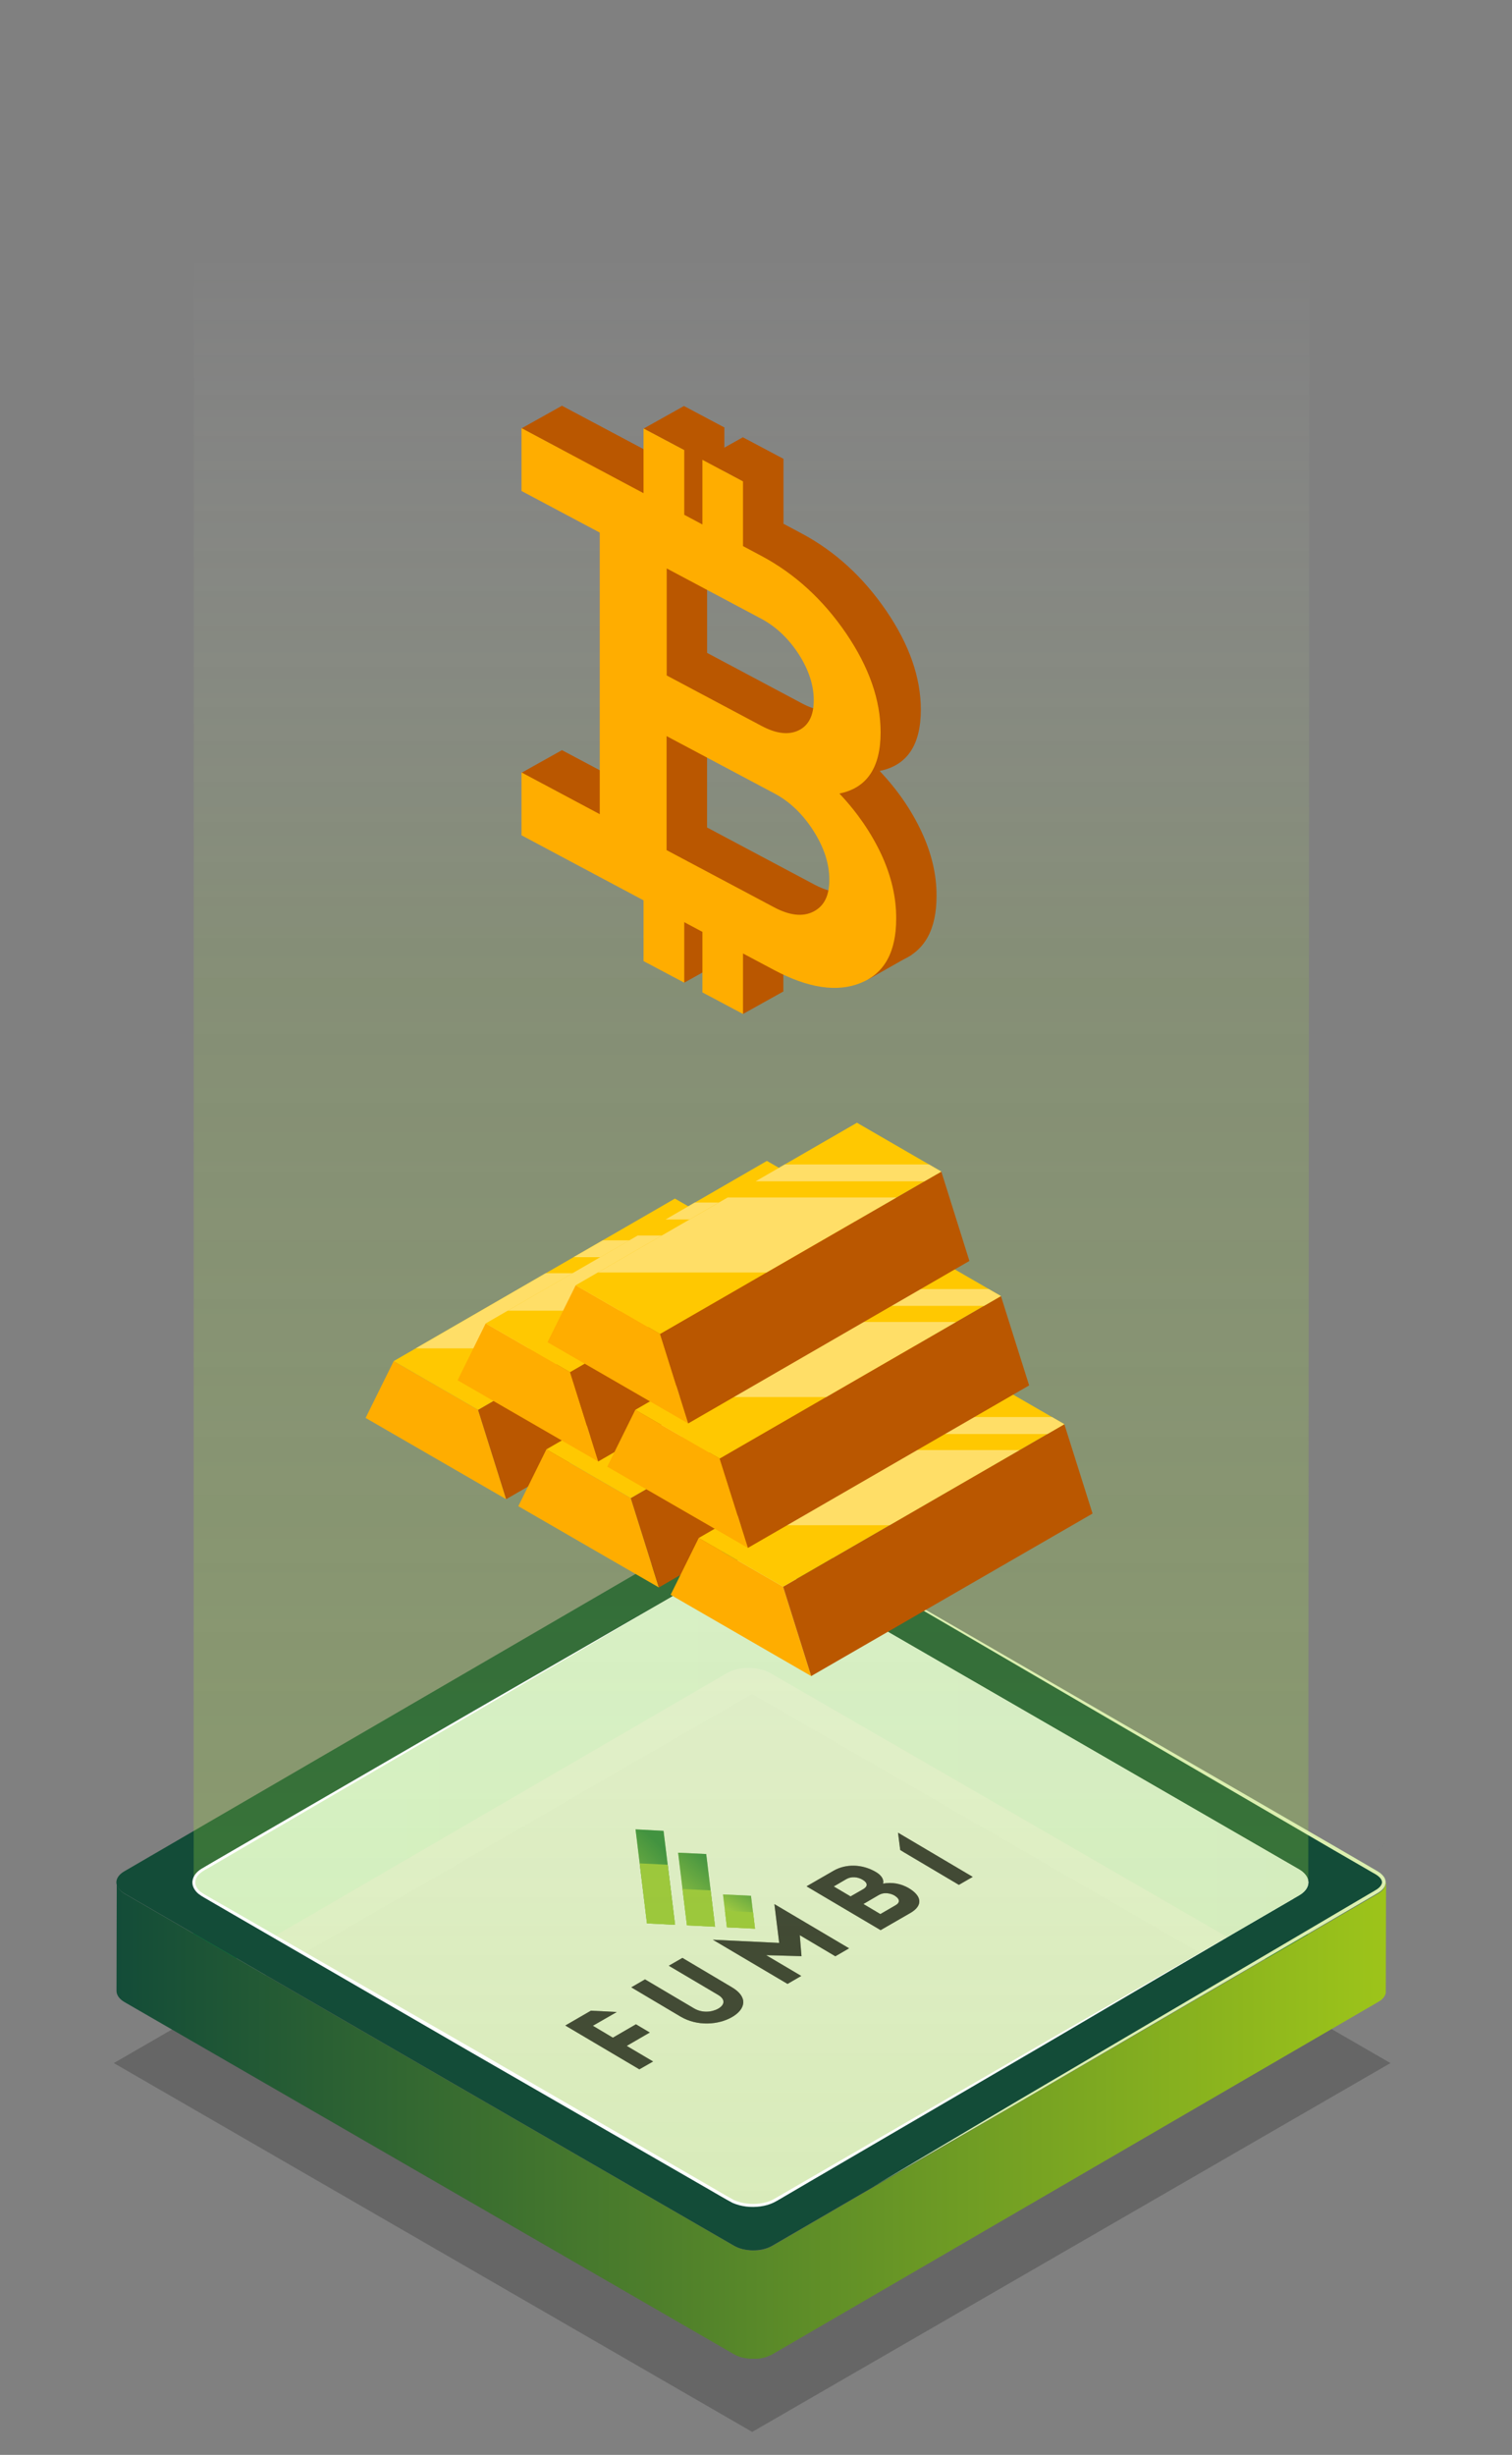<?xml version="1.0" encoding="UTF-8"?>
<!-- Generator: Adobe Illustrator 26.5.0, SVG Export Plug-In . SVG Version: 6.00 Build 0)  -->
<svg xmlns="http://www.w3.org/2000/svg" xmlns:xlink="http://www.w3.org/1999/xlink" version="1.1" id="Layer_1" x="0px" y="0px" viewBox="0 0 1232.8 2000" style="enable-background:new 0 0 1232.8 2000;" xml:space="preserve">
<rect x="0" y="0" width="1232.8" height="2000" fill="#808080" stroke="none"/>
<style type="text/css">
	.st0{opacity:0.2;enable-background:new    ;}
	.st1{fill:url(#SVGID_1_);}
	.st2{fill:#134C38;}
	.st3{fill:url(#SVGID_00000093146028327300814380000016403618381970977921_);}
	.st4{opacity:0.9;}
	.st5{fill:#FFFFFF;}
	.st6{clip-path:url(#SVGID_00000170995477376792452790000005872879875570886335_);}
	.st7{clip-path:url(#SVGID_00000003800453111868145250000007033407545177972403_);}
	.st8{clip-path:url(#SVGID_00000060744518604581905040000009514058447003849129_);}
	.st9{clip-path:url(#SVGID_00000128457604900335116700000010526096940290587270_);}
	.st10{fill:#333333;}
	.st11{fill:url(#SVGID_00000067233330028963951440000011807533431920020371_);}
	.st12{fill:#9BC33C;}
	.st13{fill:url(#SVGID_00000128442842752784078340000004961774787260290179_);}
	.st14{fill:url(#SVGID_00000005233746338180250650000015722959773674131124_);}
	.st15{opacity:0.3;}
	.st16{fill:url(#y_00000003089118182279628320000015872849221760690593_);}
	.st17{opacity:0.5;}
	.st18{fill:url(#SVGID_00000023257516725060463750000015578585256370023082_);}
	.st19{fill:url(#SVGID_00000008144855914147555820000013113975164539888268_);}
	.st20{fill:url(#SVGID_00000137099893458773897730000012451082291135274887_);}
	.st21{fill:#DCEFB0;}
	.st22{fill-rule:evenodd;clip-rule:evenodd;fill:#FFAD00;}
	.st23{fill-rule:evenodd;clip-rule:evenodd;fill:#BA5700;}
	.st24{fill-rule:evenodd;clip-rule:evenodd;fill:#FFC801;}
	.st25{fill-rule:evenodd;clip-rule:evenodd;fill:#FFDE67;}
	.st26{fill:#BA5700;}
	.st27{fill:#FFAD00;}
</style>
<g>
	<g id="c">
		<g>
			<path id="d" class="st0" d="M159.5,1493.1c-0.1,0.1-0.1,0.3-0.2,0.4c0,0,0,0,0,0.1C159.3,1493.4,159.4,1493.3,159.5,1493.1     L159.5,1493.1z M158.1,1495.9c0,0.1,0,0.1,0,0.2l0,0C158.1,1496,158.1,1495.9,158.1,1495.9L158.1,1495.9z M1125.5,1506.1     c-0.7,0.6-1.5,1.2-2.4,1.7C1124,1507.2,1124.8,1506.6,1125.5,1506.1L1125.5,1506.1L1125.5,1506.1z M1127.8,1503.7     c-0.2,0.3-0.5,0.6-0.8,0.8l0,0C1127.2,1504.3,1127.6,1504,1127.8,1503.7L1127.8,1503.7L1127.8,1503.7z M1128.9,1501.5     c-0.2,0.4-0.4,0.8-0.6,1.2C1128.6,1502.3,1128.8,1501.9,1128.9,1501.5C1129,1501.5,1129,1501.5,1128.9,1501.5L1128.9,1501.5z      M1133.7,1680.8l-520.4,300.5L92.8,1680.8l520.4-300.5L1133.7,1680.8L1133.7,1680.8z"></path>
			<g id="e">
				<g>
					
						<linearGradient id="SVGID_1_" gradientUnits="userSpaceOnUse" x1="1066.524" y1="2971.64" x2="157.4" y2="2971.64" gradientTransform="matrix(1 0 0 -1 0 4417.89)">
						<stop offset="0" style="stop-color:#006838"></stop>
						<stop offset="1" style="stop-color:#009345"></stop>
					</linearGradient>
					<path class="st1" d="M1059.1,1523L629,1274.7c-0.6-0.3-1.2-0.7-1.9-1c-0.2-0.1-0.4-0.2-0.7-0.3c-0.4-0.2-0.9-0.4-1.3-0.6       c-0.3-0.1-0.5-0.2-0.8-0.3c-0.4-0.2-0.8-0.3-1.3-0.4c-0.3-0.1-0.6-0.2-0.9-0.3c-0.4-0.1-0.8-0.2-1.3-0.3       c-0.3-0.1-0.6-0.2-1-0.2c-0.4-0.1-0.9-0.2-1.3-0.3c-0.3-0.1-0.7-0.1-1-0.2c-0.4-0.1-0.9-0.1-1.3-0.2c-0.3,0-0.7-0.1-1-0.1       c-0.5-0.1-0.9-0.1-1.4-0.1c-0.3,0-0.7-0.1-1-0.1c-0.1,0-0.2,0-0.3,0c-0.3,0-0.5,0-0.8,0c-0.5,0-1,0-1.4,0c-0.1,0-0.2,0-0.4,0       c-0.4,0-0.7,0-1.1,0.1c-0.3,0-0.5,0-0.8,0c-0.1,0-0.1,0-0.2,0c-0.6,0-1.2,0.1-1.8,0.2c0,0-0.1,0-0.2,0c-0.1,0-0.2,0-0.4,0.1       c-0.4,0-0.7,0.1-1.1,0.1c-0.2,0-0.5,0.1-0.7,0.1s-0.3,0.1-0.5,0.1c-0.1,0-0.2,0-0.3,0.1c-0.5,0.1-0.9,0.2-1.4,0.3       c-0.1,0-0.2,0.1-0.3,0.1s-0.2,0.1-0.4,0.1c-0.2,0.1-0.4,0.1-0.6,0.2c-0.4,0.1-0.9,0.2-1.3,0.4h-0.1c-0.1,0-0.1,0-0.2,0.1       c-0.3,0.1-0.7,0.2-1,0.3c-0.3,0.1-0.7,0.2-1,0.4c0,0-0.1,0-0.2,0.1c0,0,0,0-0.1,0c-0.4,0.2-0.8,0.3-1.2,0.5       c-0.2,0.1-0.4,0.2-0.5,0.3c-0.1,0.1-0.2,0.1-0.3,0.2s-0.2,0.1-0.3,0.2c-0.4,0.2-0.8,0.4-1.2,0.7c-0.1,0.1-0.2,0.1-0.3,0.2       l-427.3,248.3c-0.4,0.2-0.7,0.4-1,0.6c-0.2,0.1-0.3,0.2-0.4,0.3c-0.2,0.1-0.4,0.2-0.5,0.4c-0.1,0.1-0.2,0.2-0.3,0.2       c-0.2,0.1-0.3,0.3-0.5,0.4c-0.2,0.2-0.5,0.4-0.7,0.6c-0.1,0.1-0.2,0.1-0.2,0.2c-0.1,0.1-0.2,0.3-0.4,0.4       c-0.2,0.2-0.4,0.5-0.6,0.7c-0.2,0.2-0.3,0.4-0.5,0.6s-0.4,0.5-0.5,0.7c-0.1,0.1-0.1,0.2-0.2,0.3c-0.1,0.2-0.2,0.3-0.3,0.5       s-0.2,0.3-0.2,0.4s-0.1,0.1-0.1,0.2c-0.1,0.2-0.1,0.3-0.2,0.5c-0.1,0.3-0.2,0.5-0.3,0.8c-0.1,0.2-0.1,0.4-0.2,0.7       c-0.1,0.3-0.1,0.5-0.2,0.8c0,0.1,0,0.2-0.1,0.2c0,0.3-0.1,0.6-0.1,0.9l-0.2,88.2c0-0.4,0.1-0.8,0.1-1.1c0-0.3,0.1-0.5,0.2-0.8       c0.1-0.2,0.1-0.4,0.2-0.7c0.1-0.3,0.2-0.6,0.3-0.8c0.1-0.2,0.2-0.4,0.3-0.7c0.1-0.2,0.2-0.3,0.2-0.4c0.1-0.2,0.3-0.5,0.5-0.8       c0.2-0.2,0.3-0.5,0.5-0.7s0.3-0.4,0.5-0.6s0.4-0.5,0.6-0.7c0.2-0.2,0.4-0.4,0.6-0.6s0.5-0.4,0.7-0.6c0.3-0.2,0.5-0.4,0.8-0.6       c0.2-0.1,0.4-0.2,0.5-0.4c0.5-0.3,0.9-0.6,1.4-0.9l427.3-248.3c0.6-0.3,1.2-0.7,1.8-0.9c0.1-0.1,0.2-0.1,0.3-0.2       c0.6-0.3,1.2-0.5,1.8-0.8c0,0,0.1,0,0.1-0.1c0.6-0.2,1.3-0.5,2-0.7c0.1,0,0.1,0,0.2-0.1c0.7-0.2,1.3-0.4,2-0.5       c0.1,0,0.2-0.1,0.4-0.1c0.7-0.2,1.3-0.3,2-0.4c0.1,0,0.3-0.1,0.4-0.1c0.6-0.1,1.2-0.2,1.9-0.3c0.1,0,0.2,0,0.4-0.1       c0.7-0.1,1.4-0.1,2.2-0.2c0.2,0,0.5,0,0.8,0c0.5,0,1,0,1.5,0s0.9,0,1.4,0c0.4,0,0.8,0,1.2,0c0.3,0,0.6,0,0.9,0.1       c0.5,0,0.9,0.1,1.4,0.1c0.3,0,0.7,0.1,1,0.1c0.5,0.1,0.9,0.1,1.3,0.2c0.3,0.1,0.7,0.1,1,0.2c0.4,0.1,0.9,0.2,1.3,0.3       c0.3,0.1,0.6,0.1,1,0.2s0.8,0.2,1.3,0.3c0.3,0.1,0.6,0.2,0.9,0.3c0.4,0.1,0.9,0.3,1.3,0.4c0.3,0.1,0.5,0.2,0.8,0.3       c0.5,0.2,0.9,0.4,1.3,0.6c0.2,0.1,0.4,0.2,0.7,0.3c0.6,0.3,1.3,0.6,1.9,1l430.1,248.3c5.1,2.9,7.6,6.8,7.6,10.6l0.2-88.2       C1066.8,1529.8,1064.3,1526,1059.1,1523L1059.1,1523z"></path>
					<path class="st2" d="M1123.3,1524.6c8.6,5,8.7,13,0.1,18l-493.8,287c-8.6,5-22.5,5-31.1,0l-497.1-287c-8.6-5-8.7-13-0.1-18       l493.8-287c8.6-5,22.5-5,31.1,0L1123.3,1524.6L1123.3,1524.6z M632,1792.4l427.3-248.3c10-5.8,10-15.2-0.1-21.1L629,1274.7       c-10-5.8-26.3-5.8-36.3,0L165.5,1523c-10,5.8-10,15.2,0.1,21l430.1,248.3C605.7,1798.2,622,1798.2,632,1792.4"></path>
					
						<linearGradient id="SVGID_00000023993968668836707670000005150296588162136968_" gradientUnits="userSpaceOnUse" x1="95" y1="2690.14" x2="1130.1" y2="2690.14" gradientTransform="matrix(1 0 0 -1 0 4417.89)">
						<stop offset="0" style="stop-color:#134C38"></stop>
						<stop offset="1" style="stop-color:#9DC41A"></stop>
					</linearGradient>
					<path style="fill:url(#SVGID_00000023993968668836707670000005150296588162136968_);" d="M1129.8,1534.6c0,0.2-0.1,0.5-0.1,0.7       s-0.1,0.4-0.1,0.6c-0.1,0.2-0.2,0.5-0.3,0.7c-0.1,0.2-0.2,0.4-0.2,0.6c-0.1,0.1-0.1,0.2-0.2,0.4c-0.1,0.2-0.3,0.4-0.4,0.7       c-0.1,0.2-0.3,0.4-0.4,0.6s-0.3,0.4-0.4,0.5c-0.2,0.2-0.4,0.4-0.6,0.6s-0.3,0.3-0.5,0.5s-0.4,0.3-0.6,0.5s-0.4,0.4-0.7,0.6       c-0.2,0.1-0.3,0.2-0.4,0.3c-0.4,0.3-0.8,0.5-1.2,0.8l0,0l-493.8,287c-0.5,0.3-1,0.6-1.5,0.8c-0.1,0.1-0.2,0.1-0.3,0.1       c-0.5,0.2-1,0.5-1.6,0.7c0,0-0.1,0-0.1,0.1c-0.5,0.2-1.1,0.4-1.7,0.6c-0.1,0-0.1,0-0.2,0.1c-0.6,0.2-1.1,0.3-1.7,0.5       c-0.1,0-0.2,0.1-0.3,0.1c-0.6,0.1-1.2,0.2-1.7,0.3c-0.1,0-0.2,0-0.4,0.1c-0.5,0.1-1.1,0.2-1.6,0.2c-0.1,0-0.2,0-0.3,0       c-0.6,0.1-1.2,0.1-1.8,0.2c-0.2,0-0.4,0-0.7,0c-0.4,0-0.8,0-1.3,0c-0.4,0-0.8,0-1.2,0c-0.3,0-0.6,0-0.9,0       c-1.1-0.1-2.2-0.2-3.3-0.3c-0.2,0-0.4-0.1-0.6-0.1c-1.1-0.2-2.1-0.4-3.2-0.6c-0.2,0-0.3-0.1-0.5-0.1c-1-0.3-2.1-0.6-3-1       c-0.1,0-0.2-0.1-0.3-0.1c-1-0.4-2-0.9-2.9-1.4l-497.1-287c-4.3-2.5-6.5-5.8-6.5-9.1L95,1622c0,3.3,2.2,6.6,6.5,9.1l497.1,287       c0.9,0.5,1.9,1,2.9,1.4c0.1,0.1,0.2,0.1,0.3,0.1c1,0.4,2,0.7,3,1c0.2,0.1,0.3,0.1,0.5,0.1c1,0.3,2.1,0.5,3.2,0.6       c0.2,0,0.4,0.1,0.6,0.1c1.1,0.2,2.2,0.2,3.3,0.3c0.1,0,0.1,0,0.2,0c0.2,0,0.5,0,0.7,0c0.4,0,0.8,0,1.2,0c0.1,0,0.2,0,0.3,0       c0.3,0,0.6,0,1,0c0.2,0,0.4,0,0.6,0c0.1,0,0.1,0,0.2,0c0.5,0,1-0.1,1.5-0.1h0.1c0.1,0,0.2,0,0.3,0c0.3,0,0.7-0.1,1-0.1       c0.2,0,0.4-0.1,0.7-0.1c0.1,0,0.2,0,0.4-0.1c0.1,0,0.2,0,0.3-0.1c0.4-0.1,0.8-0.2,1.2-0.2c0.1,0,0.2,0,0.3-0.1       c0.1,0,0.2-0.1,0.3-0.1c0.2,0,0.4-0.1,0.5-0.1c0.4-0.1,0.7-0.2,1.1-0.3h0.1c0,0,0.1,0,0.1-0.1c0.3-0.1,0.5-0.2,0.8-0.3       s0.6-0.2,0.8-0.3c0,0,0.1,0,0.1-0.1c0,0,0,0,0.1,0c0.3-0.1,0.7-0.3,1-0.4c0.2-0.1,0.3-0.2,0.5-0.2c0.1,0,0.2-0.1,0.3-0.1       s0.2-0.1,0.3-0.1c0.4-0.2,0.7-0.4,1.1-0.6c0.1,0,0.2-0.1,0.2-0.1l493.8-287c0.3-0.2,0.6-0.3,0.9-0.5c0.1-0.1,0.2-0.2,0.4-0.3       c0.2-0.1,0.3-0.2,0.5-0.3c0.1-0.1,0.2-0.1,0.3-0.2c0.1-0.1,0.3-0.2,0.4-0.3c0.2-0.2,0.4-0.3,0.6-0.5c0.1-0.1,0.2-0.1,0.2-0.2       c0.1-0.1,0.2-0.2,0.3-0.3c0.2-0.2,0.4-0.4,0.6-0.6s0.3-0.4,0.4-0.5c0.2-0.2,0.3-0.4,0.4-0.6c0.1-0.1,0.1-0.2,0.2-0.2       c0.1-0.1,0.2-0.3,0.2-0.4c0.1-0.1,0.1-0.2,0.2-0.4c0-0.1,0.1-0.1,0.1-0.2c0.1-0.1,0.1-0.3,0.2-0.4c0.1-0.2,0.2-0.5,0.3-0.7       c0.1-0.2,0.1-0.4,0.1-0.6c0.1-0.2,0.1-0.5,0.1-0.7c0-0.1,0-0.1,0-0.2c0-0.2,0-0.5,0-0.8l0.2-88.2       C1129.8,1533.9,1129.8,1534.2,1129.8,1534.6L1129.8,1534.6z"></path>
				</g>
			</g>
			<g id="h" class="st4">
				<path class="st5" d="M632,1792.4l427.3-248.3c10-5.8,9.9-15.2-0.1-21.1l-430.1-248.3c-10.1-5.8-26.3-5.8-36.3,0L165.5,1523      c-10,5.8-9.9,15.2,0.1,21.1l430.1,248.3C605.7,1798.2,622,1798.2,632,1792.4"></path>
				<g>
					<g>
						<g>
							<path id="SVGID_00000039114280060639848840000014054322256808872861_" class="st5" d="M632,1792.4l427.3-248.3         c10-5.8,9.9-15.2-0.1-21.1l-430.1-248.3c-10.1-5.8-26.3-5.8-36.3,0L165.5,1523c-10,5.8-9.9,15.2,0.1,21.1l430.1,248.3         C605.7,1798.2,622,1798.2,632,1792.4"></path>
						</g>
						<g>
							<g>
								<g>
									<defs>
										<path id="SVGID_00000164480631539102255540000014332749878153859746_" d="M632,1792.4l427.3-248.3            c10-5.8,9.9-15.2-0.1-21.1l-430.1-248.3c-10.1-5.8-26.3-5.8-36.3,0L165.5,1523c-10,5.8-9.9,15.2,0.1,21.1l430.1,248.3            C605.7,1798.2,622,1798.2,632,1792.4"></path>
									</defs>
									<clipPath id="SVGID_00000012472986276727862590000011742636086578505635_">
										<use xlink:href="#SVGID_00000164480631539102255540000014332749878153859746_" style="overflow:visible;"></use>
									</clipPath>
									<g style="clip-path:url(#SVGID_00000012472986276727862590000011742636086578505635_);">
										<g>
											<g>
												<path class="st5" d="M1056.9,1553.2l-0.2,86.3c0,3.7-2.4,7.4-7.3,10.2l0.2-86.3              C1054.5,1560.6,1056.9,1556.9,1056.9,1553.2z"></path>
												<g>
													<g>
														<g>
															<path id="SVGID_00000112626853856818460200000003239289639328726958_" class="st5" d="M1056.9,1553.2l-0.2,86.3                 c0,3.7-2.4,7.4-7.3,10.2l0.2-86.3C1054.5,1560.6,1056.9,1556.9,1056.9,1553.2z"></path>
														</g>
														<g>
															<g>
																<g>
																	<defs>
																		<path id="SVGID_00000037668398633122161360000013871454525164441021_" d="M1056.9,1553.2l-0.2,86.3                    c0,3.7-2.4,7.4-7.3,10.2l0.2-86.3C1054.5,1560.6,1056.9,1556.9,1056.9,1553.2z"></path>
																	</defs>
																	<clipPath id="SVGID_00000027584955383462964990000013553110708694079384_">
																		<use xlink:href="#SVGID_00000037668398633122161360000013871454525164441021_" style="overflow:visible;"></use>
																	</clipPath>
																	<g style="clip-path:url(#SVGID_00000027584955383462964990000013553110708694079384_);">
																		<g>
																			<path class="st5" d="M1056.9,1553.2l-0.2,86.3c0,0.2,0,0.3,0,0.5l0.2-86.3                     C1056.9,1553.5,1056.9,1553.4,1056.9,1553.2"></path>
																			<path class="st5" d="M1056.9,1553.7l-0.2,86.3c0,0.5-0.1,1.1-0.3,1.6l0.2-86.3                     C1056.8,1554.8,1056.9,1554.2,1056.9,1553.7"></path>
																			<path class="st5" d="M1056.7,1555.3l-0.2,86.3c-0.2,0.6-0.4,1.2-0.6,1.7l0.2-86.3                     C1056.3,1556.5,1056.5,1555.9,1056.7,1555.3"></path>
																			<path class="st5" d="M1056,1557l-0.2,86.3c-0.3,0.7-0.7,1.3-1.2,1.9l0.2-86.3                     C1055.3,1558.3,1055.7,1557.7,1056,1557"></path>
																			<path class="st5" d="M1054.8,1559l-0.2,86.3c-0.7,1-1.7,1.9-2.8,2.8l0.2-86.3                     C1053.2,1560.9,1054.1,1559.9,1054.8,1559"></path>
																			<path class="st5" d="M1052.1,1561.8l-0.2,86.3c-0.7,0.6-1.6,1.2-2.5,1.7l0.2-86.3                     C1050.5,1562.9,1051.3,1562.3,1052.1,1561.8"></path>
																		</g>
																	</g>
																</g>
															</g>
														</g>
													</g>
												</g>
											</g>
											<g>
												<path class="st5" d="M167.5,1639.3l0.2-86.3c0,3.8,2.5,7.5,7.4,10.4l-0.2,86.3C169.9,1646.8,167.5,1643.1,167.5,1639.3z              "></path>
												<g>
													<g>
														<g>
															<path id="SVGID_00000071557523902882845210000014189707559635959183_" class="st5" d="M167.5,1639.3l0.2-86.3                 c0,3.8,2.5,7.5,7.4,10.4l-0.2,86.3C169.9,1646.8,167.5,1643.1,167.5,1639.3z"></path>
														</g>
														<g>
															<g>
																<g>
																	<defs>
																		<path id="SVGID_00000131326618236026886350000003335534611821297340_" d="M167.5,1639.3l0.2-86.3                    c0,3.8,2.5,7.5,7.4,10.4l-0.2,86.3C169.9,1646.8,167.5,1643.1,167.5,1639.3z"></path>
																	</defs>
																	<clipPath id="SVGID_00000001656598158992693920000004884825743355120287_">
																		<use xlink:href="#SVGID_00000131326618236026886350000003335534611821297340_" style="overflow:visible;"></use>
																	</clipPath>
																	<g style="clip-path:url(#SVGID_00000001656598158992693920000004884825743355120287_);">
																		<g>
																			<path class="st5" d="M175.1,1563.4l-0.2,86.3c-4.9-2.9-7.4-6.6-7.4-10.4l0.2-86.3                     C167.7,1556.8,170.2,1560.5,175.1,1563.4"></path>
																		</g>
																	</g>
																</g>
															</g>
														</g>
													</g>
												</g>
											</g>
											<polygon class="st5" points="1049.6,1563.4 1049.4,1649.7 631.3,1892.7 631.5,1806.4            "></polygon>
											<polygon class="st5" points="596,1806.4 595.8,1892.7 174.9,1649.7 175.1,1563.4            "></polygon>
											<path class="st5" d="M1049.5,1542.8c9.8,5.7,9.9,14.9,0.1,20.6l-418.1,243c-9.8,5.7-25.7,5.7-35.5,0l-420.9-243             c-9.8-5.7-9.9-14.9-0.1-20.6l418.1-243c9.8-5.7,25.7-5.7,35.6,0L1049.5,1542.8L1049.5,1542.8z"></path>
											<g>
												<path class="st5" d="M631.5,1806.4l-0.2,86.3c-9.8,5.7-25.7,5.7-35.5,0l0.2-86.3              C605.8,1812.1,621.8,1812.1,631.5,1806.4z"></path>
												<g>
													<g>
														<g>
															<path id="SVGID_00000083803610963114677540000016413923998320626067_" class="st5" d="M631.5,1806.4l-0.2,86.3                 c-9.8,5.7-25.7,5.7-35.5,0l0.2-86.3C605.8,1812.1,621.8,1812.1,631.5,1806.4z"></path>
														</g>
														<g>
															<g>
																<g>
																	<defs>
																		<path id="SVGID_00000029045773332055802980000002374617085542974607_" d="M631.5,1806.4l-0.2,86.3                    c-9.8,5.7-25.7,5.7-35.5,0l0.2-86.3C605.8,1812.1,621.8,1812.1,631.5,1806.4z"></path>
																	</defs>
																	<clipPath id="SVGID_00000106139039855830950700000001083983834112074402_">
																		<use xlink:href="#SVGID_00000029045773332055802980000002374617085542974607_" style="overflow:visible;"></use>
																	</clipPath>
																	<g style="clip-path:url(#SVGID_00000106139039855830950700000001083983834112074402_);">
																		<g>
																			<path class="st5" d="M631.5,1806.4l-0.2,86.3c-0.9,0.5-1.8,1-2.7,1.4l0.2-86.3                     C629.8,1807.3,630.7,1806.9,631.5,1806.4"></path>
																			<path class="st5" d="M628.8,1807.8l-0.2,86.3c-1.5,0.7-3.1,1.2-4.8,1.6l0.2-86.3                     C625.7,1809,627.3,1808.4,628.8,1807.8"></path>
																			<path class="st5" d="M624,1809.4l-0.2,86.3c-1.1,0.3-2.2,0.5-3.3,0.7l0.2-86.3                     C621.8,1809.9,622.9,1809.7,624,1809.4"></path>
																			<path class="st5" d="M620.7,1810.1l-0.2,86.3c-1,0.2-2,0.3-3,0.4l0.2-86.3                     C618.7,1810.4,619.7,1810.2,620.7,1810.1"></path>
																			<path class="st5" d="M617.7,1810.5l-0.2,86.3c-0.9,0.1-1.8,0.1-2.8,0.2l0.2-86.3                     C615.9,1810.6,616.8,1810.6,617.7,1810.5"></path>
																			<path class="st5" d="M614.9,1810.6l-0.2,86.3c-0.9,0-1.8,0-2.8,0l0.2-86.3C613.1,1810.7,614,1810.7,614.9,1810.6                     "></path>
																			<path class="st5" d="M612.2,1810.6l-0.2,86.3c-0.9,0-1.9-0.1-2.8-0.2l0.2-86.3                     C610.3,1810.5,611.2,1810.6,612.2,1810.6"></path>
																			<path class="st5" d="M609.4,1810.4l-0.2,86.3c-1-0.1-2-0.2-3-0.4l0.2-86.3                     C607.4,1810.2,608.4,1810.3,609.4,1810.4"></path>
																			<path class="st5" d="M606.4,1810l-0.2,86.3c-1.2-0.2-2.3-0.5-3.5-0.8l0.2-86.3                     C604,1809.5,605.2,1809.8,606.4,1810"></path>
																			<path class="st5" d="M602.9,1809.2l-0.2,86.3c-2.5-0.7-4.8-1.6-6.9-2.8l0.2-86.3                     C598.1,1807.6,600.4,1808.5,602.9,1809.2"></path>
																		</g>
																	</g>
																</g>
															</g>
														</g>
													</g>
												</g>
											</g>
										</g>
									</g>
								</g>
							</g>
						</g>
					</g>
				</g>
			</g>
			<g>
				<path class="st10" d="M555,1643l-40.3-23.9l11.2-6.5l40.1,23.7c6.5,3.8,14.3,3.1,19.5,0.2s6.4-7.5-0.1-11.3l-40.1-23.7l11.1-6.4      l40.3,23.9c13.6,8,11.2,17.9,0.2,24.3S568.6,1651,555,1643z"></path>
				<path class="st10" d="M631.4,1551.3l0.2,0.1l60.7,35.9l-11.2,6.5l-29-17.2l1.4,17.1l-28.8-0.8l28.6,16.9l-11.2,6.5l-60.9-36      l54.1,2.6L631.4,1551.3L631.4,1551.3z"></path>
				<path class="st10" d="M720,1534.6c7.2-1.4,14.7,0,21,3.7c10.6,6.3,11.8,14.1,1.3,20.2l-24.3,14l-60.4-35.7l22.2-12.8      c9.6-5.5,23-5.6,34.3,1.1C718.5,1527.6,721,1531.3,720,1534.6L720,1534.6z M679.8,1536.9l13.7,8.1l10.3-5.9      c3.8-2.2,3.8-5-0.2-7.5c-4.3-2.7-9.7-2.9-13.5-0.7L679.8,1536.9L679.8,1536.9z M704,1551.2l13.8,8.2l12.4-7.2      c3.8-2.2,3.5-5-0.4-7.6c-2.3-1.5-5.4-2.3-8.3-2.2c-2.3,0.1-4,0.9-5.7,1.9L704,1551.2L704,1551.2z"></path>
				<polygon class="st10" points="483.4,1650.4 502.9,1639.2 481.8,1638.1 460.9,1650.2 521.3,1685.9 532.5,1679.5 511,1666.8       529.8,1655.9 518.5,1649.2 499.7,1660.1     "></polygon>
				<polygon class="st10" points="742.7,1499.3 793.1,1529.1 781.8,1535.6 736.9,1509 734,1507.2 732.2,1493.1     "></polygon>
				<g>
					
						<linearGradient id="SVGID_00000078034703663569084630000004996199176883452311_" gradientUnits="userSpaceOnUse" x1="6370.234" y1="1189.122" x2="6441.334" y2="1189.122" gradientTransform="matrix(0.366 -0.311 -0.864 -0.512 -702.676 4150.766)">
						<stop offset="0" style="stop-color:#9CC442"></stop>
						<stop offset="1" style="stop-color:#348741"></stop>
					</linearGradient>
					<polygon style="fill:url(#SVGID_00000078034703663569084630000004996199176883452311_);" points="615.6,1571.3 592.7,1570.2        589.5,1543.4 612.3,1544.5      "></polygon>
					<polygon class="st12" points="615.6,1571.3 592.7,1570.2 591.1,1556.8 614,1557.9      "></polygon>
					
						<linearGradient id="SVGID_00000149365767764233575160000016084722263417405068_" gradientUnits="userSpaceOnUse" x1="4098.642" y1="-1046.427" x2="4181.991" y2="-1046.427" gradientTransform="matrix(6.101471e-02 -0.808 -1.167 -1.014 -905.895 3823.405)">
						<stop offset="0" style="stop-color:#9CC442"></stop>
						<stop offset="1" style="stop-color:#348741"></stop>
					</linearGradient>
					<polygon style="fill:url(#SVGID_00000149365767764233575160000016084722263417405068_);" points="583,1569.7 560.1,1568.6        552.9,1509.4 575.8,1510.5      "></polygon>
					<polygon class="st12" points="583,1569.7 560.1,1568.6 556.5,1539 579.4,1540.1      "></polygon>
					
						<linearGradient id="SVGID_00000147908913238691389090000001398735310000954805_" gradientUnits="userSpaceOnUse" x1="3645.359" y1="-1455.299" x2="3735.843" y2="-1455.299" gradientTransform="matrix(-0.101 -1.075 -1.326 -1.282 -1020.583 3647.439)">
						<stop offset="0" style="stop-color:#9CC442"></stop>
						<stop offset="1" style="stop-color:#348741"></stop>
					</linearGradient>
					<polygon style="fill:url(#SVGID_00000147908913238691389090000001398735310000954805_);" points="550.4,1568.1 527.5,1567        518.2,1490.4 541,1491.6      "></polygon>
					<polygon class="st12" points="550.4,1568.1 527.5,1567 521.6,1518.1 544.4,1519.2      "></polygon>
				</g>
			</g>
			<g class="st15">
				
					<linearGradient id="y_00000049916482426696229310000011073737519246333848_" gradientUnits="userSpaceOnUse" x1="612.75" y1="4229.99" x2="612.75" y2="2621.152" gradientTransform="matrix(1 0 0 -1 0 4417.89)">
					<stop offset="0" style="stop-color:#FFFFFF;stop-opacity:0"></stop>
					<stop offset="0.38" style="stop-color:#A4E33D;stop-opacity:0.51"></stop>
					<stop offset="1" style="stop-color:#A4E33D"></stop>
				</linearGradient>
				<path id="y" style="fill:url(#y_00000049916482426696229310000011073737519246333848_);" d="M1067.6,187.9l-0.9,1345.8      c0,3.8-2.5,7.6-7.5,10.5L632,1792.4c-5.4,3.1-12.6,4.6-19.6,4.3c-6.1-0.2-12-1.6-16.8-4.3l-352.2-203.3l-77.9-45      c-0.5-0.3-1-0.6-1.4-0.9c-0.2-0.1-0.4-0.2-0.6-0.4c-0.5-0.3-0.9-0.7-1.3-1c-0.4-0.3-0.7-0.7-1.1-1c-0.2-0.2-0.5-0.5-0.7-0.8      c-1.6-1.9-2.4-4-2.5-6.1L158,197.6h454.2L1067.6,187.9L1067.6,187.9z"></path>
			</g>
			<g class="st17">
				<path class="st10" d="M555,1643l-40.3-23.9l11.2-6.5l40.1,23.7c6.5,3.8,14.3,3.1,19.5,0.2s6.4-7.5-0.1-11.3l-40.1-23.7l11.1-6.4      l40.3,23.9c13.6,8,11.2,17.9,0.2,24.3S568.6,1651,555,1643z"></path>
				<path class="st10" d="M631.4,1551.3l0.2,0.1l60.7,35.9l-11.2,6.5l-29-17.2l1.4,17.1l-28.8-0.8l28.6,16.9l-11.2,6.5l-60.9-36      l54.1,2.6L631.4,1551.3L631.4,1551.3z"></path>
				<path class="st10" d="M720,1534.6c7.2-1.4,14.7,0,21,3.7c10.6,6.3,11.8,14.1,1.3,20.2l-24.3,14l-60.4-35.7l22.2-12.8      c9.6-5.5,23-5.6,34.3,1.1C718.5,1527.6,721,1531.3,720,1534.6L720,1534.6z M679.8,1536.9l13.7,8.1l10.3-5.9      c3.8-2.2,3.8-5-0.2-7.5c-4.3-2.7-9.7-2.9-13.5-0.7L679.8,1536.9L679.8,1536.9z M704,1551.2l13.8,8.2l12.4-7.2      c3.8-2.2,3.5-5-0.4-7.6c-2.3-1.5-5.4-2.3-8.3-2.2c-2.3,0.1-4,0.9-5.7,1.9L704,1551.2L704,1551.2z"></path>
				<polygon class="st10" points="483.4,1650.4 502.9,1639.2 481.8,1638.1 460.9,1650.2 521.3,1685.9 532.5,1679.5 511,1666.8       529.8,1655.9 518.5,1649.2 499.7,1660.1     "></polygon>
				<polygon class="st10" points="742.7,1499.3 793.1,1529.1 781.8,1535.6 736.9,1509 734,1507.2 732.2,1493.1     "></polygon>
				<g>
					
						<linearGradient id="SVGID_00000037668160414244912360000015497663331214318526_" gradientUnits="userSpaceOnUse" x1="6370.234" y1="1189.122" x2="6441.334" y2="1189.122" gradientTransform="matrix(0.366 -0.311 -0.864 -0.512 -702.676 4150.766)">
						<stop offset="0" style="stop-color:#9CC442"></stop>
						<stop offset="1" style="stop-color:#348741"></stop>
					</linearGradient>
					<polygon style="fill:url(#SVGID_00000037668160414244912360000015497663331214318526_);" points="615.6,1571.3 592.7,1570.2        589.5,1543.4 612.3,1544.5      "></polygon>
					<polygon class="st12" points="615.6,1571.3 592.7,1570.2 591.1,1556.8 614,1557.9      "></polygon>
					
						<linearGradient id="SVGID_00000093870397329100157870000005833215049409894016_" gradientUnits="userSpaceOnUse" x1="4098.642" y1="-1046.427" x2="4181.991" y2="-1046.427" gradientTransform="matrix(6.101471e-02 -0.808 -1.167 -1.014 -905.895 3823.405)">
						<stop offset="0" style="stop-color:#9CC442"></stop>
						<stop offset="1" style="stop-color:#348741"></stop>
					</linearGradient>
					<polygon style="fill:url(#SVGID_00000093870397329100157870000005833215049409894016_);" points="583,1569.7 560.1,1568.6        552.9,1509.4 575.8,1510.5      "></polygon>
					<polygon class="st12" points="583,1569.7 560.1,1568.6 556.5,1539 579.4,1540.1      "></polygon>
					
						<linearGradient id="SVGID_00000173843218208489690680000002122700551575816348_" gradientUnits="userSpaceOnUse" x1="3645.359" y1="-1455.299" x2="3735.843" y2="-1455.299" gradientTransform="matrix(-0.101 -1.075 -1.326 -1.282 -1020.583 3647.439)">
						<stop offset="0" style="stop-color:#9CC442"></stop>
						<stop offset="1" style="stop-color:#348741"></stop>
					</linearGradient>
					<polygon style="fill:url(#SVGID_00000173843218208489690680000002122700551575816348_);" points="550.4,1568.1 527.5,1567        518.2,1490.4 541,1491.6      "></polygon>
					<polygon class="st12" points="550.4,1568.1 527.5,1567 521.6,1518.1 544.4,1519.2      "></polygon>
				</g>
			</g>
			<g>
				<path class="st21" d="M625.5,1237.5l116.1,66.4l115.8,66.9l231.6,133.8l28.9,16.8c2.4,1.5,4.8,2.6,7.3,4.4      c2.3,1.8,4.9,4.5,4.6,8.2s-3,6-5.4,7.7c-2.6,1.6-4.9,2.9-7.3,4.3l-57.8,33.7L943.7,1647l-115.5,67.3l-115.8,66.9l115-68.3      l115.3-67.8l115.3-67.8l57.6-33.9c2.4-1.4,4.9-2.8,7.1-4.2c2.1-1.4,3.9-3.4,4.1-5.4s-1.4-4.1-3.4-5.6s-4.6-2.7-7-4.2l-28.9-16.7      l-231.1-134.7l-115.5-67.4L625.5,1237.5L625.5,1237.5z"></path>
			</g>
			<path class="st5" d="M541.3,1304.6l-154.2,90.5l-154.4,90.1l-38.6,22.5l-19.3,11.3c-6.1,3.9-14.4,6.6-15.5,13.5     c-0.6,3.2,1.4,6.4,4,8.6c2.7,2.1,6.2,3.8,9.3,5.7l19.4,11.1l38.7,22.3l155,89.1l154.7,89.6l38.7,22.4c6.4,3.7,12.9,7.6,19.3,11.1     c6.5,2.9,14,3.7,21.2,2.8c3.6-0.5,7.1-1.4,10.3-3c3.2-1.7,6.4-3.7,9.6-5.5l19.3-11.2l38.7-22.4l154.7-89.6l155-89.1L853,1664.9     L698.6,1755l-38.6,22.5l-19.3,11.3c-3.3,1.9-6.3,3.8-9.8,5.6c-3.5,1.7-7.3,2.7-11,3.2c-7.6,1-15.5,0.2-22.6-2.9     c-6.8-3.6-13-7.4-19.5-11.1l-38.7-22.3l-154.9-89.2l-154.7-89.6l-38.7-22.4l-19.3-11.2c-3.2-2-6.5-3.5-9.7-6     c-3-2.5-5.6-6.5-4.8-10.8c0.7-4.3,3.8-7.4,7.1-9.5l9.7-5.7l19.3-11.2l38.7-22.4l154.7-89.6L541.3,1304.6L541.3,1304.6z"></path>
		</g>
		<g>
			<g>
				<polygon class="st22" points="298.1,1155.2 412.7,1221.4 389.8,1148.6 321,1108.9     "></polygon>
				<polygon class="st23" points="619.1,1016.2 642,1089 412.7,1221.4 389.8,1148.6     "></polygon>
				<polygon class="st24" points="550.3,976.5 619.1,1016.2 389.8,1148.6 321,1108.9     "></polygon>
				<polygon class="st25" points="444.9,1037.3 339,1098.5 476.6,1098.5 582.5,1037.3     "></polygon>
				<polygon class="st25" points="491.5,1010.5 467.7,1024.2 605.3,1024.2 619.1,1016.2 609.1,1010.5     "></polygon>
			</g>
			<g>
				<polygon class="st22" points="422.6,1227.1 537.2,1293.3 514.3,1220.5 445.5,1180.8     "></polygon>
				<polygon class="st23" points="743.6,1088.1 766.6,1160.9 537.2,1293.3 514.3,1220.5     "></polygon>
				<polygon class="st24" points="674.8,1048.4 743.6,1088.1 514.3,1220.5 445.5,1180.8     "></polygon>
				<polygon class="st25" points="569.5,1109.2 463.5,1170.4 601.1,1170.4 707,1109.2     "></polygon>
				<polygon class="st25" points="616,1082.3 592.2,1096.1 729.8,1096.1 743.6,1088.1 733.6,1082.3     "></polygon>
			</g>
			<g>
				<polygon class="st22" points="546.8,1299.3 661.4,1365.5 638.5,1292.7 569.7,1253     "></polygon>
				<polygon class="st23" points="867.8,1160.3 890.8,1233.1 661.4,1365.5 638.5,1292.7     "></polygon>
				<polygon class="st24" points="799,1120.6 867.8,1160.3 638.5,1292.7 569.7,1253     "></polygon>
				<polygon class="st25" points="693.6,1181.4 587.7,1242.6 725.3,1242.6 831.2,1181.4     "></polygon>
				<polygon class="st25" points="740.2,1154.5 716.4,1168.3 854,1168.3 867.8,1160.3 857.8,1154.5     "></polygon>
			</g>
			<g>
				<polygon class="st22" points="373.1,1124.5 487.7,1190.7 464.8,1117.9 396,1078.2     "></polygon>
				<polygon class="st23" points="694.1,985.5 717,1058.3 487.7,1190.7 464.8,1117.9     "></polygon>
				<polygon class="st24" points="625.3,945.8 694.1,985.5 464.8,1117.9 396,1078.2     "></polygon>
				<polygon class="st25" points="519.9,1006.6 414,1067.8 551.6,1067.8 657.5,1006.6     "></polygon>
				<polygon class="st25" points="566.5,979.7 542.7,993.5 680.3,993.5 694.1,985.5 684.1,979.7     "></polygon>
			</g>
			<g>
				<polygon class="st22" points="495.1,1194.9 609.8,1261.1 586.8,1188.3 518,1148.6     "></polygon>
				<polygon class="st23" points="816.1,1055.9 839.1,1128.7 609.8,1261.1 586.8,1188.3     "></polygon>
				<polygon class="st24" points="747.3,1016.2 816.1,1055.9 586.8,1188.3 518,1148.6     "></polygon>
				<polygon class="st25" points="642,1077 536,1138.2 673.6,1138.2 779.5,1077     "></polygon>
				<polygon class="st25" points="688.5,1050.2 664.8,1063.9 802.3,1063.9 816.1,1055.9 806.1,1050.2     "></polygon>
			</g>
			<g>
				<polygon class="st22" points="446.4,1093.5 561.1,1159.7 538.2,1086.8 469.4,1047.1     "></polygon>
				<polygon class="st23" points="767.5,954.5 790.4,1027.3 561.1,1159.7 538.2,1086.8     "></polygon>
				<polygon class="st24" points="698.7,914.7 767.5,954.5 538.2,1086.8 469.4,1047.1     "></polygon>
				<polygon class="st25" points="593.3,975.6 487.4,1036.7 624.9,1036.7 730.9,975.6     "></polygon>
				<polygon class="st25" points="639.9,948.7 616.1,962.4 753.7,962.4 767.5,954.5 757.5,948.7     "></polygon>
			</g>
		</g>
		<g>
			<path class="st26" d="M751.3,677.5c-8.2-17.6-19.6-34.1-34.1-49.4c22.4-4.5,33.6-21.1,33.6-49.9c0-26.2-9.4-53.1-28.2-80.6     c-18.8-27.5-41.8-48.5-69-63l-15-8v-52.8l-33.2-17.6V409l-14.8-7.9v-52.7l-33.1-17.6v52.7L533,370.4l-11.1-5.9l-63.8-33.9v51.2     l63.8,34v229.4l-63.8-34v51.2l63.8,33.9l11.1,5.9l24.6,13.1v49.3l33.1,17.6v-49.3l14.8,7.9v49.3l33.2,17.6v-49.3l25.4,13.5     c27.8,14.8,51.4,18.3,70.6,10.5c19.3-7.8,28.9-25.2,28.9-52.4C763.7,712.7,759.6,695.2,751.3,677.5L751.3,677.5z M684.1,514.5     c8.2,12.7,12.3,25.3,12.3,37.6s-4.1,20.5-12.3,24.5s-18.3,2.8-30.3-3.6l-77.3-41.1v-87.2l77.3,41.1     C665.7,492.2,675.8,501.7,684.1,514.5L684.1,514.5z M696.1,724.2c-8.7,4.4-19.3,3.2-32-3.5l-87.7-46.6v-92.9l87.7,46.6     c12.7,6.7,23.3,16.9,32,30.5s13,26.9,13,39.9S704.8,719.8,696.1,724.2z"></path>
			<polygon class="st26" points="425.2,349 458.1,330.6 524.7,366 524.7,401.9    "></polygon>
			<polygon class="st26" points="524.7,349.2 557.6,330.8 590.8,348.4 557.9,366.8    "></polygon>
			<polygon class="st26" points="572.7,374.7 605.6,356.3 638.8,373.9 605.8,392.3    "></polygon>
			<polygon class="st26" points="425.2,629.6 458.1,611.2 489.1,627.6 489.1,663.5    "></polygon>
			<polygon class="st26" points="557.9,800.6 590.8,782.2 584.5,754.4 543.6,739    "></polygon>
			<polygon class="st26" points="605.8,826.1 638.8,807.7 616.9,775.3 598.4,769.8    "></polygon>
			<polygon class="st26" points="543.6,550.3 576.5,531.9 576.5,480.6 543.6,463.1    "></polygon>
			<polygon class="st26" points="543.6,599.6 576.5,617.1 576.5,674.1 543.6,692.5    "></polygon>
			<polygon class="st26" points="707.8,798 743.3,777.9 717.2,628.1 684.3,646.5    "></polygon>
			<polygon class="st26" points="605.8,445 638.8,426.6 638.8,373.9 605.8,392.3    "></polygon>
			<path class="st27" d="M718.5,695.9c-8.3-17.6-19.6-34.1-34.1-49.4c22.4-4.5,33.6-21.1,33.6-49.9c0-26.2-9.4-53.1-28.2-80.7     c-18.8-27.5-41.8-48.5-69-63l-15-8v-52.7l-33.1-17.6v52.7l-14.8-7.9v-52.7l-33.2-17.6v52.7l-24.6-13.1l-11.1-5.9l-63.8-34V400     l63.8,33.9v229.4l-63.8-34v51.2l63.8,34l11.1,5.9l24.6,13.1V783l33.2,17.6v-49.3l14.8,7.9v49.3l33.1,17.6v-49.3l25.4,13.5     c27.8,14.8,51.4,18.3,70.6,10.5c19.3-7.8,28.9-25.2,28.9-52.4C730.8,731.1,726.7,713.6,718.5,695.9L718.5,695.9z M651.2,532.9     c8.2,12.8,12.3,25.3,12.3,37.6s-4.1,20.5-12.3,24.5s-18.3,2.8-30.3-3.6l-77.3-41.1v-87.2l77.3,41.1     C632.8,510.6,642.9,520.2,651.2,532.9L651.2,532.9z M663.2,742.7c-8.7,4.4-19.3,3.2-32-3.5l-87.7-46.6v-92.9l87.7,46.6     c12.7,6.7,23.3,16.9,32,30.5s13,26.9,13,39.9S672,738.2,663.2,742.7L663.2,742.7z"></path>
		</g>
	</g>
</g>
</svg>
